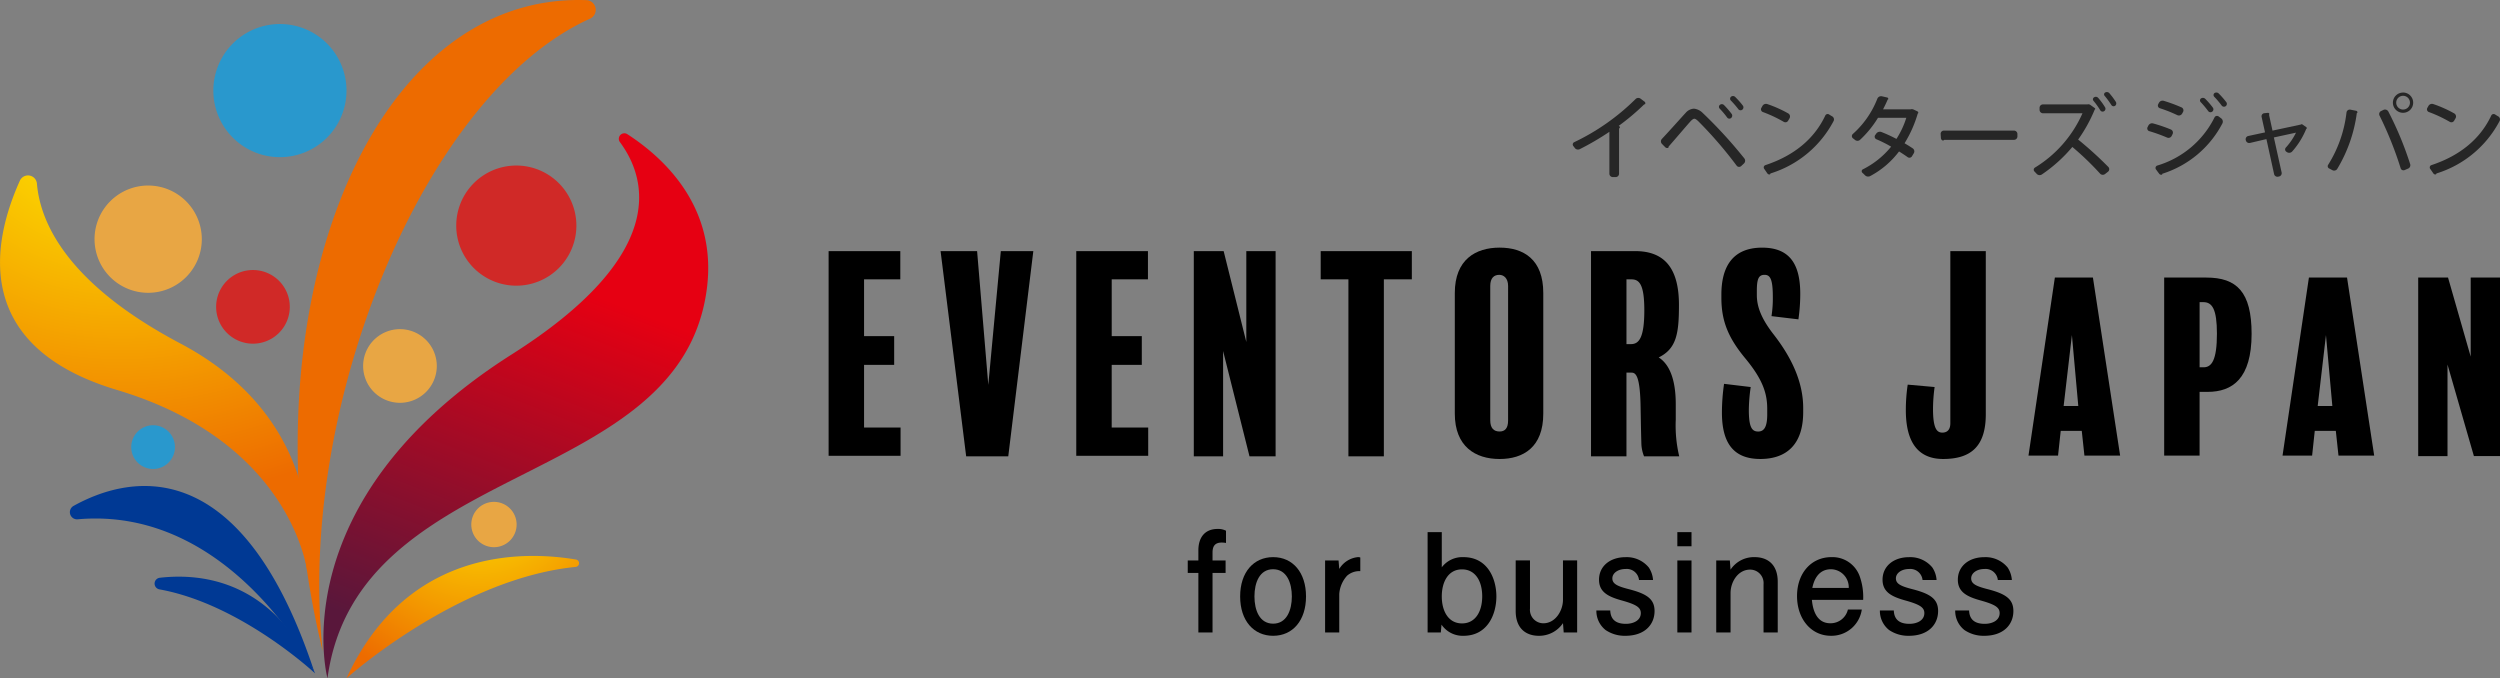 <svg xmlns="http://www.w3.org/2000/svg" xmlns:xlink="http://www.w3.org/1999/xlink" width="353" height="95.774" viewBox="0 0 353 95.774">
  <rect x="0" y="0" width="353" height="95.774" fill="#808080" stroke="none"/>
  <defs>
    <radialGradient id="radial-gradient" cx="0.434" cy="-0.163" r="0.982" gradientTransform="translate(-0.141) scale(1.282 1)" gradientUnits="objectBoundingBox">
      <stop offset="0" stop-color="#fff100"/>
      <stop offset="1" stop-color="#ed6b00"/>
    </radialGradient>
    <radialGradient id="radial-gradient-2" cx="-0.472" cy="0.137" r="0.586" gradientTransform="translate(-0.605) scale(2.21 1)" xlink:href="#radial-gradient"/>
    <linearGradient id="linear-gradient" x1="0.599" y1="0.26" x2="0.384" y2="0.953" gradientUnits="objectBoundingBox">
      <stop offset="0" stop-color="#e60012"/>
      <stop offset="1" stop-color="#59173b"/>
    </linearGradient>
    <linearGradient id="linear-gradient-2" x1="0.303" y1="-2.354" x2="1.15" y2="-1.043" gradientUnits="objectBoundingBox">
      <stop offset="0.009" stop-color="#00a0e9"/>
      <stop offset="1" stop-color="#003994"/>
    </linearGradient>
    <radialGradient id="radial-gradient-3" cx="0.642" cy="-0.624" r="1.74" gradientTransform="translate(0.237) scale(0.526 1)" xlink:href="#radial-gradient"/>
    <linearGradient id="linear-gradient-3" x1="-0.066" y1="-4.218" x2="1.124" y2="-1.895" xlink:href="#linear-gradient-2"/>
  </defs>
  <g id="グループ_136" data-name="グループ 136" transform="translate(-1165.5 -806)">
    <path id="パス_115" data-name="パス 115" d="M831.572,378.761c.156.116.133.42-.056.374h0a32.235,32.235,0,0,1-3.594,3.032h0c.175.077.228.337.04.364h0v6.392a.482.482,0,0,1-.482.483h-.4a.481.481,0,0,1-.482-.483v-5.91a37.739,37.739,0,0,1-4.17,2.443.563.563,0,0,1-.711-.156c-.062-.086-.129-.173-.195-.257a.356.356,0,0,1,.083-.553,31.608,31.608,0,0,0,8.665-6.079.548.548,0,0,1,.724-.083Z" transform="translate(566.148 441.598)" fill="#262626"/>
    <path id="パス_116" data-name="パス 116" d="M830.25,384.793a.514.514,0,0,1,.013-.712c1.03-1.092,2.627-2.891,3.335-3.656a1.66,1.66,0,0,1,1.171-.6,2.031,2.031,0,0,1,1.237.6,64.016,64.016,0,0,1,5.876,6.416.534.534,0,0,1-.044.722l-.4.373a.431.431,0,0,1-.639-.07,57.97,57.97,0,0,0-5.4-6.255c-.248-.235-.417-.364-.586-.364-.143.013-.313.142-.533.377-.52.573-2.253,2.617-3.085,3.556h0c.046.245-.307.261-.481.083Zm8.177-5.493a.425.425,0,0,1,.573,0,11.727,11.727,0,0,1,1.1,1.268.427.427,0,0,1-.089.585.378.378,0,0,1-.545-.076,11.94,11.94,0,0,0-1.048-1.248A.359.359,0,0,1,838.427,379.3ZM840,378.153a.43.43,0,0,1,.578,0,11.04,11.04,0,0,1,1.106,1.245.418.418,0,0,1-.089.576.388.388,0,0,1-.552-.075,12.743,12.743,0,0,0-1.056-1.22A.362.362,0,0,1,840,378.153Z" transform="translate(569.911 441.518)" fill="#262626"/>
    <path id="パス_117" data-name="パス 117" d="M840.17,379.12a.572.572,0,0,1,.676-.28,17.158,17.158,0,0,1,2.968,1.321.505.505,0,0,1,.189.686l-.195.337a.448.448,0,0,1-.619.172,18.755,18.755,0,0,0-2.967-1.393.408.408,0,0,1-.2-.58Zm.261,8.879a.341.341,0,0,1,.142-.527c4.1-1.356,6.941-3.742,8.478-7.015a.372.372,0,0,1,.549-.138c.139.092.281.179.423.259a.5.5,0,0,1,.209.642,15.1,15.1,0,0,1-8.93,7.423h0c-.022.214-.31.169-.432-.007Z" transform="translate(574.182 441.851)" fill="#262626"/>
    <path id="パス_118" data-name="パス 118" d="M858.164,380.192c.139.067.2.258.063.32h0a17.047,17.047,0,0,1-1.862,4.192c.364.216.791.477,1.156.724a.514.514,0,0,1,.145.692l-.247.41a.423.423,0,0,1-.606.146c-.387-.278-.848-.579-1.229-.813a12.33,12.33,0,0,1-4.1,3.49.631.631,0,0,1-.745-.165c-.1-.1-.2-.2-.307-.294a.3.3,0,0,1,.019-.494,12.086,12.086,0,0,0,4.017-3.214,18.118,18.118,0,0,0-2.062-1.036.394.394,0,0,1-.2-.582l.16-.226a.631.631,0,0,1,.752-.216,20.4,20.4,0,0,1,2.1.967,12.231,12.231,0,0,0,1.393-2.981h-4a14.409,14.409,0,0,1-2.549,3.124.549.549,0,0,1-.708-.011c-.086-.072-.179-.143-.272-.212a.4.4,0,0,1-.017-.622,12.96,12.96,0,0,0,3.447-4.954.573.573,0,0,1,.649-.365l.762.176c.145.033.206.287.057.287h0c-.156.391-.43.95-.652,1.38h3.879a.647.647,0,0,1,.454.04Z" transform="translate(578.06 441.522)" fill="#262626"/>
    <path id="パス_119" data-name="パス 119" d="M857.672,381.931a.45.45,0,0,1,.45-.482h9.907a.481.481,0,0,1,.482.482v.34a.481.481,0,0,1-.482.482h-9.868c-.136.225-.431.016-.45-.246Z" transform="translate(581.848 442.993)" fill="#262626"/>
    <path id="パス_120" data-name="パス 120" d="M875.465,379.915c.076.055.086.181-.006.2h0a21.3,21.3,0,0,1-2.345,4.245,51.673,51.673,0,0,1,4.248,3.851.455.455,0,0,1-.019.678l-.437.343a.525.525,0,0,1-.711-.082,40.353,40.353,0,0,0-3.9-3.748,20.877,20.877,0,0,1-4.321,3.894.569.569,0,0,1-.732-.116c-.09-.1-.185-.2-.281-.3a.351.351,0,0,1,.04-.555,17.038,17.038,0,0,0,6.725-7.679h-5.572a.486.486,0,0,1-.486-.482l0-.287a.474.474,0,0,1,.476-.482h6.276a.479.479,0,0,1,.411.067Zm-.11-1.515a.441.441,0,0,1,.577.062,9.136,9.136,0,0,1,1,1.366.4.4,0,0,1-.165.527.378.378,0,0,1-.527-.129,10.554,10.554,0,0,0-.964-1.341A.327.327,0,0,1,875.355,378.4Zm1.576-.684a.469.469,0,0,1,.595.1,10.4,10.4,0,0,1,.9,1.205.417.417,0,0,1-.107.579.375.375,0,0,1-.517-.125,12.448,12.448,0,0,0-.976-1.327A.3.3,0,0,1,876.931,377.717Z" transform="translate(585.82 441.348)" fill="#262626"/>
    <path id="パス_121" data-name="パス 121" d="M878.182,382.374a.583.583,0,0,1,.666-.314,20.825,20.825,0,0,1,2.512.858.474.474,0,0,1,.249.642l-.133.269a.5.5,0,0,1-.649.229,22.864,22.864,0,0,0-2.514-.906.4.4,0,0,1-.244-.559Zm1.078,6.181a.359.359,0,0,1,.185-.547,13.231,13.231,0,0,0,8.088-6.807.392.392,0,0,1,.6-.106c.1.075.2.15.3.222a.583.583,0,0,1,.215.725,14.466,14.466,0,0,1-8.5,7.128h0c.044.2-.307.169-.429.006Zm.417-9.4a.586.586,0,0,1,.679-.288,23.236,23.236,0,0,1,2.494.921.464.464,0,0,1,.238.642l-.146.264a.522.522,0,0,1-.689.189,19.361,19.361,0,0,0-2.446-.967.4.4,0,0,1-.236-.565Zm5.93-.612a.472.472,0,0,1,.619.055,11.481,11.481,0,0,1,1.066,1.232.411.411,0,0,1-.1.576.4.4,0,0,1-.56-.087,13.165,13.165,0,0,0-1.052-1.26A.348.348,0,0,1,885.607,378.539Zm1.906-.755a.463.463,0,0,1,.613.054,12.385,12.385,0,0,1,1.066,1.218.405.405,0,0,1-.656.476,12.675,12.675,0,0,0-1.04-1.231A.35.35,0,0,1,887.513,377.784Z" transform="translate(590.664 441.366)" fill="#262626"/>
    <path id="パス_122" data-name="パス 122" d="M896.279,381.716c.095.067.113.222,0,.245h0a11.106,11.106,0,0,1-1.988,3.2.577.577,0,0,1-.757.073c-.019-.013-.037-.026-.059-.039a.387.387,0,0,1-.089-.576,9.007,9.007,0,0,0,1.446-2.122l-3.124.678,1.094,4.946a.476.476,0,0,1-.367.567l-.123.026a.486.486,0,0,1-.575-.373l-1.082-4.933-2.319.542a.491.491,0,0,1-.586-.358l-.013-.054a.468.468,0,0,1,.354-.569l2.369-.51-.484-2.186a.43.43,0,0,1,.377-.52l.509-.053c.148-.013.294.183.158.246h0l.494,2.264,4.01-.858h0a.173.173,0,0,1,.216-.011Z" transform="translate(594.863 442.233)" fill="#262626"/>
    <path id="パス_123" data-name="パス 123" d="M899.841,380.279c.162.033.245.287.08.308h0a20.553,20.553,0,0,1-2.795,7.938.534.534,0,0,1-.711.107c-.132-.073-.269-.145-.405-.211a.358.358,0,0,1-.132-.533,17.7,17.7,0,0,0,2.584-7.375.464.464,0,0,1,.539-.4Zm6.839,8.362a.415.415,0,0,1-.568-.239,50.9,50.9,0,0,0-2.978-7.431.481.481,0,0,1,.2-.656l.355-.171a.528.528,0,0,1,.685.249,47.518,47.518,0,0,1,3.085,7.438.515.515,0,0,1-.317.612Zm-.222-10.945a1.432,1.432,0,1,1-1.446,1.433A1.435,1.435,0,0,1,906.458,377.7Zm.963,1.433a.97.97,0,1,0-1.94,0,.97.97,0,1,0,1.94,0Z" transform="translate(598.365 441.368)" fill="#262626"/>
    <path id="パス_124" data-name="パス 124" d="M905.788,379.12a.574.574,0,0,1,.678-.28,17.139,17.139,0,0,1,2.966,1.321.5.5,0,0,1,.189.686l-.195.337a.448.448,0,0,1-.619.172,18.688,18.688,0,0,0-2.967-1.393.406.406,0,0,1-.2-.58Zm.261,8.879a.341.341,0,0,1,.143-.527c4.1-1.356,6.941-3.742,8.475-7.015a.373.373,0,0,1,.55-.138c.139.092.281.179.423.259a.494.494,0,0,1,.209.642,15.094,15.094,0,0,1-8.93,7.423h0c-.021.214-.31.169-.431-.007Z" transform="translate(602.602 441.851)" fill="#262626"/>
    <path id="パス_125" data-name="パス 125" d="M735.019,421.043h-10.16v-28.9h10.122v3.987h-5.117v8.016h4.251v4.064h-4.251v8.844h5.155Z" transform="translate(557.641 449.314)"/>
    <path id="パス_126" data-name="パス 126" d="M748.438,392.143,744.9,421.118h-5.945l-3.613-28.975H740.5l1.58,18.889,1.769-18.889Z" transform="translate(562.967 449.314)"/>
    <path id="パス_127" data-name="パス 127" d="M758.206,421.043h-10.16v-28.9h10.122v3.987h-5.117v8.016H757.3v4.064h-4.251v8.844h5.155Z" transform="translate(569.422 449.314)"/>
    <path id="パス_128" data-name="パス 128" d="M770.6,421.118h-3.686l-3.727-14.864v14.864h-4.138V392.143h4.215l3.2,12.831V392.143H770.6Z" transform="translate(575.015 449.314)"/>
    <path id="パス_129" data-name="パス 129" d="M783.8,396.13h-3.95v24.988h-5.005V396.13h-3.914v-3.987H783.8Z" transform="translate(581.051 449.314)"/>
    <path id="パス_130" data-name="パス 130" d="M795.98,415.262c0,4.741-2.822,6.4-6.171,6.4-3.423,0-6.321-1.769-6.321-6.4V398.215c0-4.7,2.935-6.4,6.321-6.4s6.171,1.656,6.171,6.4Zm-4.966-18.025c0-1.13-.639-1.579-1.241-1.579-.753,0-1.28.449-1.28,1.579V416.2c0,1.09.489,1.579,1.317,1.579.752,0,1.2-.449,1.2-1.541Z" transform="translate(587.431 449.149)"/>
    <path id="パス_131" data-name="パス 131" d="M803.729,421.118a5.234,5.234,0,0,1-.376-1.733c-.074-2.522-.074-3.461-.113-5.305-.074-4.327-.679-4.778-1.279-4.778h-.715v11.816h-5.005V392.143h6.247c4.027,0,6.171,2.3,6.171,7.6,0,4.027-.339,6.171-2.859,7.412,2.182,1.393,2.407,4.781,2.407,6.624v2.182a18.78,18.78,0,0,0,.49,5.156Zm-1.805-24.988h-.677v9.145h.639c1.128,0,1.882-.9,1.882-4.779C803.768,396.734,803.014,396.13,801.924,396.13Z" transform="translate(593.91 449.314)"/>
    <path id="パス_132" data-name="パス 132" d="M820,415.037c0,4.627-2.408,6.622-6.058,6.622-3.876,0-5.417-2.371-5.417-6.548a29.046,29.046,0,0,1,.3-4.063l3.763.451a24.346,24.346,0,0,0-.264,3.2c0,2.445.413,3.084,1.318,3.084.828,0,1.279-.639,1.279-2.407v-.79c0-2.146-.6-4.1-3.048-7.075-2.446-2.936-3.425-5.306-3.425-8.617v-.451c0-3.763,1.467-6.624,5.756-6.624,4.1,0,5.382,2.6,5.382,6.548a25.038,25.038,0,0,1-.262,3.576l-3.8-.453a16.164,16.164,0,0,0,.188-2.709c0-2.522-.375-3.123-1.167-3.123-.828,0-1.09.562-1.09,2.256v.6c0,1.656.641,3.349,2.408,5.609,2.484,3.2,4.138,6.66,4.138,10.347Z" transform="translate(600.111 449.149)"/>
    <path id="パス_133" data-name="パス 133" d="M837.007,415.172c0,4.517-2.071,6.322-6.022,6.322-3.31,0-5.268-2.071-5.268-6.886a24.469,24.469,0,0,1,.264-3.612l3.8.338a23.3,23.3,0,0,0-.226,3.086c0,2.822.564,3.35,1.317,3.35s1.128-.49,1.128-1.318V392.143h5.007Z" transform="translate(608.887 449.314)"/>
    <path id="パス_134" data-name="パス 134" d="M850.142,419.763H845.1l-.376-3.5h-2.972l-.376,3.5H837.2l3.725-25.143H846.3Zm-5.909-7.005-.9-10.018-1.167,10.018Z" transform="translate(614.721 450.572)"/>
    <path id="パス_135" data-name="パス 135" d="M856.034,410.761h-1.128v9h-5V394.62h5.945c4.289,0,6.4,2,6.4,7.957C862.244,408.863,859.572,410.761,856.034,410.761Zm-.6-12.671h-.526v9.2h.566c1.128,0,1.881-.983,1.881-4.747C857.352,399.04,856.675,398.09,855.432,398.09Z" transform="translate(621.176 450.572)"/>
    <path id="パス_136" data-name="パス 136" d="M873.928,419.763h-5.041l-.377-3.5h-2.972l-.375,3.5h-4.177l3.725-25.143h5.382Zm-5.909-7.005-.9-10.018-1.167,10.018Z" transform="translate(626.807 450.572)"/>
    <path id="パス_137" data-name="パス 137" d="M885.239,419.829h-3.686L877.826,406.9v12.932h-4.138V394.62H877.9l3.2,11.164V394.62h4.138Z" transform="translate(633.262 450.572)"/>
    <path id="パス_138" data-name="パス 138" d="M766.438,421.223c-.989,0-1.3.545-1.3,1.417v1.108h1.844v1.766h-1.844v8.408h-2v-8.408h-1.5v-1.766h1.5v-1.419c0-1.8.893-3.028,2.719-3.028a2.417,2.417,0,0,1,1.182.252v1.728A2.986,2.986,0,0,0,766.438,421.223Z" transform="translate(571.572 461.386)"/>
    <path id="パス_139" data-name="パス 139" d="M771.461,433.185c-2.736,0-4.659-2.117-4.659-5.555s1.923-5.552,4.659-5.552c2.779,0,4.642,2.175,4.642,5.552S774.24,433.185,771.461,433.185Zm0-9.4c-1.9,0-2.64,1.863-2.64,3.842,0,1.943.718,3.845,2.64,3.845,1.9,0,2.641-1.883,2.641-3.845C774.1,425.748,773.4,423.788,771.461,423.788Z" transform="translate(573.807 462.589)"/>
    <path id="パス_140" data-name="パス 140" d="M778.278,424.7a4.286,4.286,0,0,0-1.106,2.582v5.437h-2V422.545h1.9l.1,1.2a3.469,3.469,0,0,1,2.66-1.67.709.709,0,0,1,.311.059v1.922A2.639,2.639,0,0,0,778.278,424.7Z" transform="translate(577.431 462.589)"/>
    <path id="パス_141" data-name="パス 141" d="M787.274,419.613v4.97a3.643,3.643,0,0,1,3.05-1.437c3.454,0,4.659,3.087,4.659,5.552,0,2.545-1.263,5.555-4.642,5.555a3.611,3.611,0,0,1-3.105-1.574l-.1,1.108h-1.864V419.613Zm2.853,5.261c-1.94,0-2.853,1.767-2.853,3.823,0,2.039.913,3.808,2.853,3.808,1.865,0,2.855-1.632,2.855-3.825C792.982,426.5,791.991,424.874,790.127,424.874Z" transform="translate(581.806 461.521)"/>
    <path id="パス_142" data-name="パス 142" d="M800.729,432.578l-.1-1.321a4.055,4.055,0,0,1-3.417,1.787c-1.8,0-3.262-1.03-3.262-3.5V422.4h2.019V429.2a1.9,1.9,0,0,0,1.883,2.078c1.728,0,2.776-1.806,2.776-3.32V422.4h2v10.174Z" transform="translate(585.565 462.73)"/>
    <path id="パス_143" data-name="パス 143" d="M806,433.185a4.8,4.8,0,0,1-2.8-.815,3.442,3.442,0,0,1-1.3-2.757h1.96c.059,1.533,1.127,1.883,2.214,1.883,1.009,0,2.1-.447,2.1-1.515,0-.814-.659-1.222-2.737-1.8-1.885-.526-3.164-1.185-3.164-2.914,0-1.922,1.572-3.184,3.748-3.184a4.026,4.026,0,0,1,3.279,1.456,3.612,3.612,0,0,1,.6,1.767h-1.98a1.739,1.739,0,0,0-1.9-1.553c-1.069,0-1.864.583-1.864,1.321,0,.757.659,1.106,2.347,1.533,2.545.659,3.613,1.4,3.613,3.087C810.114,431.572,808.756,433.185,806,433.185Z" transform="translate(589.008 462.589)"/>
    <path id="パス_144" data-name="パス 144" d="M809.878,421.612v-2h2v2Zm0,12.174V423.613h2v10.174Z" transform="translate(592.463 461.521)"/>
    <path id="パス_145" data-name="パス 145" d="M820.39,432.719V425.9a1.894,1.894,0,0,0-1.9-2.059c-1.728,0-2.757,1.766-2.757,3.3v5.572H813.71V422.545h1.922l.1,1.3a3.951,3.951,0,0,1,3.4-1.767c1.844,0,3.262,1.048,3.262,3.475v7.166Z" transform="translate(594.122 462.589)"/>
    <path id="パス_146" data-name="パス 146" d="M823.768,428.116c.079.757.35,3.3,2.6,3.3a2.508,2.508,0,0,0,2.485-1.942h1.962a4.321,4.321,0,0,1-4.37,3.709c-2.776,0-4.775-2.369-4.775-5.612,0-3.2,1.979-5.494,4.873-5.494a4.086,4.086,0,0,1,3.981,2.719,8.767,8.767,0,0,1,.484,3.319Zm2.7-4.328c-2.059,0-2.505,2.018-2.641,2.64h5.146A2.549,2.549,0,0,0,826.468,423.788Z" transform="translate(597.571 462.589)"/>
    <path id="パス_147" data-name="パス 147" d="M833.934,433.185a4.8,4.8,0,0,1-2.8-.815,3.438,3.438,0,0,1-1.3-2.757H831.8c.057,1.533,1.125,1.883,2.213,1.883,1.009,0,2.1-.447,2.1-1.515,0-.814-.661-1.222-2.739-1.8-1.882-.526-3.164-1.185-3.164-2.914,0-1.922,1.573-3.184,3.747-3.184a4.031,4.031,0,0,1,3.282,1.456,3.623,3.623,0,0,1,.6,1.767h-1.981a1.739,1.739,0,0,0-1.9-1.553c-1.066,0-1.863.583-1.863,1.321,0,.757.659,1.106,2.349,1.533,2.544.659,3.611,1.4,3.611,3.087C838.05,431.572,836.69,433.185,833.934,433.185Z" transform="translate(601.106 462.589)"/>
    <path id="パス_148" data-name="パス 148" d="M841.354,433.185a4.8,4.8,0,0,1-2.8-.815,3.436,3.436,0,0,1-1.3-2.757h1.962c.057,1.533,1.125,1.883,2.213,1.883,1.009,0,2.1-.447,2.1-1.515,0-.814-.662-1.222-2.739-1.8-1.882-.526-3.164-1.185-3.164-2.914,0-1.922,1.574-3.184,3.747-3.184a4.031,4.031,0,0,1,3.282,1.456,3.654,3.654,0,0,1,.6,1.767h-1.982a1.738,1.738,0,0,0-1.9-1.553c-1.068,0-1.863.583-1.863,1.321,0,.757.659,1.106,2.349,1.533,2.544.659,3.61,1.4,3.61,3.087C845.47,431.572,844.111,433.185,841.354,433.185Z" transform="translate(604.321 462.589)"/>
    <g id="グループ_135" data-name="グループ 135" transform="translate(909.896 625.04)">
      <path id="パス_302" data-name="パス 302" d="M298.984,273.31s3.916-20.688-17.9-32.227c-15.905-8.41-19.784-16.948-20.267-22.582a1.262,1.262,0,0,0-2.408-.41c-3.817,8.451-7,23.361,13.717,29.549C296.945,255.055,298.984,273.31,298.984,273.31Z" transform="translate(0 -11.617)" fill="url(#radial-gradient)"/>
      <path id="パス_303" data-name="パス 303" d="M290.359,227.018a7.573,7.573,0,1,1-7.573-7.574A7.574,7.574,0,0,1,290.359,227.018Z" transform="translate(-6.26 -12.287)" fill="#e8a644"/>
      <path id="パス_304" data-name="パス 304" d="M321.142,273.952c-12.01-47.643,5.619-94.083,36.972-92.972a1.37,1.37,0,0,1,.515,2.617c-23.377,10.531-41.47,54.757-37.748,89.3" transform="translate(-19.713 0)" fill="url(#radial-gradient-2)"/>
      <path id="パス_305" data-name="パス 305" d="M318.66,195.344a9.4,9.4,0,1,1-9.4-9.4A9.4,9.4,0,0,1,318.66,195.344Z" transform="translate(-14.132 -1.592)" fill="#2998cd"/>
      <path id="パス_306" data-name="パス 306" d="M367.2,223.778a8.482,8.482,0,1,1-8.483-8.482A8.482,8.482,0,0,1,367.2,223.778Z" transform="translate(-30.211 -10.962)" fill="#d02927"/>
      <path id="パス_307" data-name="パス 307" d="M310.831,242.167a5.2,5.2,0,1,1-5.2-5.2A5.2,5.2,0,0,1,310.831,242.167Z" transform="translate(-14.309 -17.88)" fill="#d02927"/>
      <path id="パス_308" data-name="パス 308" d="M341.322,254.431a5.2,5.2,0,1,1-5.2-5.2A5.205,5.205,0,0,1,341.322,254.431Z" transform="translate(-24.043 -21.795)" fill="#e8a644"/>
      <path id="パス_309" data-name="パス 309" d="M359.762,288.259a3.2,3.2,0,1,1-3.2-3.2A3.2,3.2,0,0,1,359.762,288.259Z" transform="translate(-31.211 -33.235)" fill="#e8a644"/>
      <path id="パス_310" data-name="パス 310" d="M289,272.252a3.086,3.086,0,1,1-3.086-3.084A3.086,3.086,0,0,1,289,272.252Z" transform="translate(-8.692 -28.162)" fill="#2998cd"/>
      <path id="パス_311" data-name="パス 311" d="M323.262,285.561s-6.725-24.954,26.035-45.743c22.066-14,19.173-24.688,15.257-29.969a.779.779,0,0,1,1.048-1.118c5.221,3.378,12.668,10.29,11.244,21.7C373.255,259.188,327.5,254.358,323.262,285.561Z" transform="translate(-21.419 -8.826)" fill="url(#linear-gradient)"/>
      <path id="パス_312" data-name="パス 312" d="M304.613,308.007S292.881,284.549,271.2,286.47a1.012,1.012,0,0,1-.581-1.893C277.932,280.516,294.108,276.163,304.613,308.007Z" transform="translate(-4.627 -32.184)" fill="url(#linear-gradient-2)"/>
      <path id="パス_313" data-name="パス 313" d="M327.475,313.55S343.1,299.5,359.842,297.822a.526.526,0,0,0,.035-1.042C352.412,295.529,335.943,295.164,327.475,313.55Z" transform="translate(-22.946 -36.815)" fill="url(#radial-gradient-3)"/>
      <path id="パス_314" data-name="パス 314" d="M310.336,314.235s-10.458-9.788-21.988-11.869a.828.828,0,0,1,.052-1.637C294.543,300.025,304.432,301.256,310.336,314.235Z" transform="translate(-10.237 -38.188)" fill="url(#linear-gradient-3)"/>
    </g>
  </g>
</svg>
